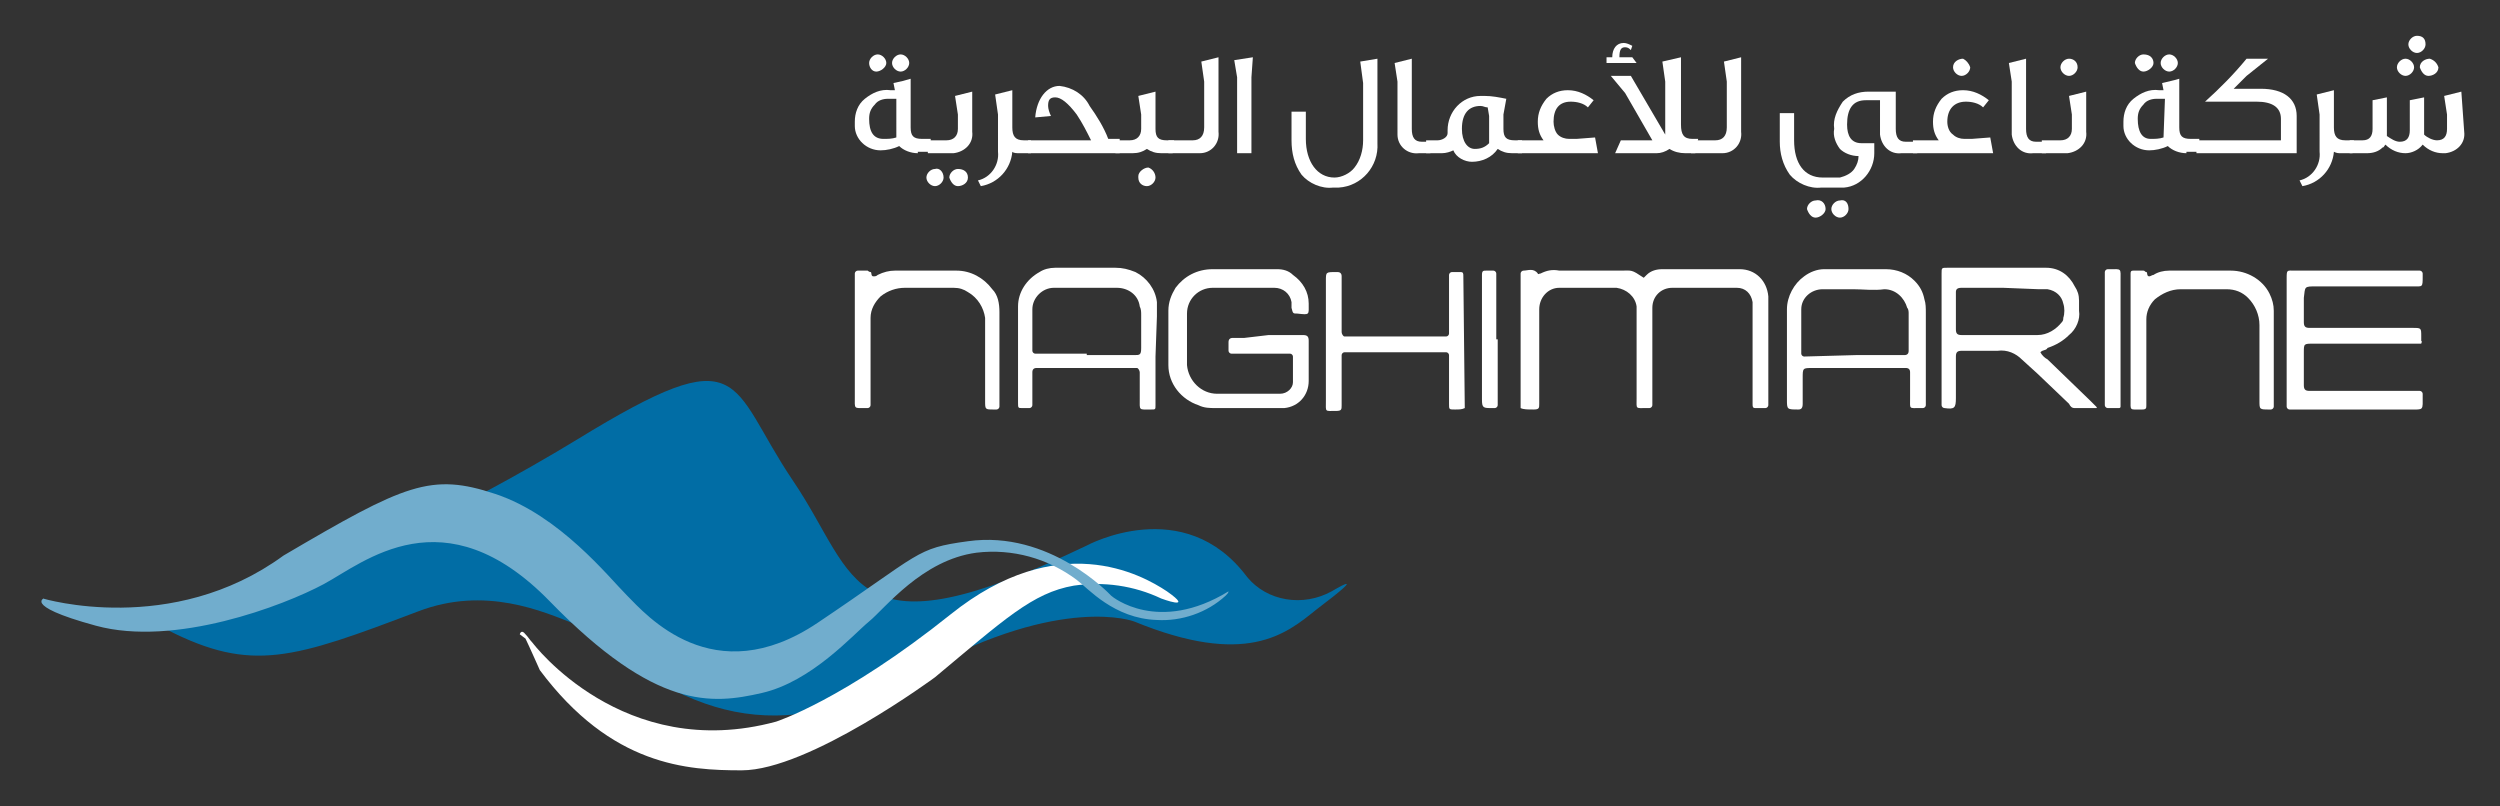 <?xml version="1.0" encoding="utf-8"?>
<!-- Generator: Adobe Illustrator 25.0.0, SVG Export Plug-In . SVG Version: 6.00 Build 0)  -->
<svg version="1.1" id="Layer_1" xmlns="http://www.w3.org/2000/svg" xmlns:xlink="http://www.w3.org/1999/xlink" x="0px" y="0px"
	 viewBox="0 0 174.6 56.3" style="enable-background:new 0 0 174.6 56.3;" xml:space="preserve">
<rect x="0" y="0" width="174.6" height="56.3" fill="#333333" stroke="none"/>
<style type="text/css">
	.st0{fill-rule:evenodd;clip-rule:evenodd;fill:#FFFFFF;}
	.st1{fill-rule:evenodd;clip-rule:evenodd;fill:#016DA5;}
	.st2{fill-rule:evenodd;clip-rule:evenodd;fill:#71ADCD;}
	.st3{fill:#FFFFFF;}
</style>
<path class="st0" d="M106.2,28.5v-8.9c0-0.2,0-0.3,0-0.5c0-0.1,0.1-0.2,0.2-0.2c0,0,0,0,0,0l0,0c0.3,0,0.7-0.2,1,0.2
	c0,0.1,0.1,0,0.2,0c0.4-0.2,0.8-0.3,1.3-0.2h4.3c0.8,0,0.7-0.1,1.6,0.5l0.2-0.2c0.3-0.3,0.7-0.4,1.1-0.4h5.4c1.1,0,1.9,0.8,2,1.9
	v7.6c0,0.1-0.1,0.2-0.2,0.2c0,0,0,0,0,0h-0.7c-0.2,0-0.2-0.1-0.2-0.3v-6.4c0-0.2,0-0.5,0-0.7c-0.1-0.6-0.5-1-1.1-1h-4.5
	c-0.8,0-1.4,0.6-1.4,1.4v6.8c0,0.1-0.1,0.2-0.2,0.2c0,0,0,0,0,0h-0.2c-0.8,0-0.7,0.1-0.7-0.7V22c0-0.2,0-0.4,0-0.6
	c-0.1-0.7-0.7-1.2-1.4-1.3h-4c-0.8,0-1.4,0.7-1.4,1.5v6.6c0,0.3,0,0.4-0.4,0.4C106.7,28.6,106.4,28.6,106.2,28.5"/>
<path class="st0" d="M169.1,24h-7.5c-0.7,0-0.7,0-0.7,0.6s0,1.5,0,2.3c0,0.3,0.1,0.4,0.4,0.4h7.7c0.1,0,0.2,0.1,0.2,0.2v0.1
	c0,1.1,0.1,1-0.9,1h-8.4c-0.1,0-0.2-0.1-0.2-0.2v-8.9c0-0.7,0-0.6,0.6-0.6h8.7c0.1,0,0.2,0.1,0.2,0.2c0,0.1,0,0.1,0,0.2
	c0,0.8,0,0.7-0.7,0.7h-6.7c-0.9,0-0.8,0-0.9,0.8v1.7c0,0.3,0.1,0.4,0.4,0.4c0.2,0,0.4,0,0.6,0h6.6c0.6,0,0.6,0,0.6,0.6
	c0,0.1,0,0.2,0,0.3C169.2,23.9,169.1,23.9,169.1,24"/>
<path class="st0" d="M88.6,23.4h2.4c0.3,0,0.4,0.1,0.4,0.4v2.8c0,1-0.7,1.8-1.7,1.9h-4.8c-0.4,0-0.8,0-1.2-0.2
	c-1.2-0.4-2.1-1.5-2.1-2.8v-3.8c0-0.6,0.2-1.1,0.5-1.6c0.6-0.8,1.5-1.3,2.6-1.3h4.5c0.4,0,0.8,0.1,1.1,0.4c0.7,0.5,1.1,1.2,1.1,2
	c0,0.8,0.1,0.8-0.8,0.7c-0.3,0-0.3,0-0.4-0.4c0-0.1,0-0.3,0-0.4c-0.1-0.6-0.6-1-1.2-1h-4.3c-1,0-1.8,0.8-1.8,1.8v3.6
	c0.1,1.1,1,2,2.1,2h4.4c0.5,0,0.9-0.4,0.9-0.8c0,0,0,0,0,0v-1.8c0-0.1-0.1-0.2-0.2-0.2c0,0,0,0,0,0H86c-0.1,0-0.2-0.1-0.2-0.2v-0.6
	c0-0.2,0.1-0.3,0.3-0.3h0.8L88.6,23.4z"/>
<path class="st0" d="M142.5,24.6c0.1,0.2,0.3,0.4,0.5,0.5l3,2.9c0.1,0.1,0.3,0.3,0.4,0.4c0,0,0.1,0.1,0,0.1c0,0,0,0,0,0h-1.5
	c-0.2,0-0.3-0.1-0.4-0.3l-2.2-2.1l-1.1-1c-0.4-0.4-1-0.7-1.7-0.6H137c-0.3,0-0.4,0.1-0.4,0.4v2.9c0,0.7-0.1,0.8-0.8,0.7
	c-0.1,0-0.2-0.1-0.2-0.2c0-0.1,0-0.2,0-0.4v-8.8c0-0.4,0-0.4,0.4-0.4h6.9c0.9,0,1.6,0.5,2,1.3c0.2,0.3,0.3,0.6,0.3,1v0.7
	c0.1,0.6-0.2,1.3-0.7,1.7c-0.4,0.4-0.9,0.7-1.5,0.9C142.9,24.5,142.7,24.4,142.5,24.6 M139.9,20.1h-2.9c-0.3,0-0.4,0.1-0.4,0.3V23
	c0,0.3,0.1,0.4,0.4,0.4h5.3c0.7,0,1.3-0.4,1.7-0.9c0.1-0.1,0.1-0.2,0.1-0.3c0.1-0.3,0.1-0.7,0-1c-0.1-0.5-0.5-0.9-1.1-1
	c-0.2,0-0.4,0-0.6,0L139.9,20.1"/>
<path class="st0" d="M124.8,24.8v-3.2c0-0.9,0.5-1.8,1.2-2.3c0.4-0.3,0.9-0.5,1.4-0.5h4.3c0.8,0,1.5,0.3,2,0.8
	c0.4,0.4,0.6,0.8,0.7,1.3c0.1,0.3,0.1,0.6,0.1,1v6.4c0,0.1-0.1,0.2-0.2,0.2h-0.2c-0.8,0-0.7,0.1-0.7-0.7V26c0-0.2-0.1-0.3-0.3-0.3
	h-6.5c-0.7,0-0.7,0-0.7,0.7v1.8c0,0.3-0.1,0.4-0.3,0.4c-0.8,0-0.8,0-0.8-0.7L124.8,24.8L124.8,24.8z M129.6,24.8h3.4
	c0.2,0,0.3-0.1,0.3-0.3v-2.6c0-0.1,0-0.3-0.1-0.4c-0.2-0.7-0.8-1.3-1.6-1.3c-0.7,0.1-1.5,0-2.2,0h-2.1c-0.8,0-1.5,0.6-1.5,1.4
	c0,0,0,0,0,0v2.9c0,0.1,0,0.1,0,0.2c0,0.1,0.1,0.2,0.2,0.2L129.6,24.8"/>
<path class="st0" d="M80.7,24.9v3.4c0,0.3,0,0.3-0.3,0.3c-0.9,0-0.8,0.1-0.8-0.8V26c0-0.1-0.1-0.3-0.2-0.3c0,0,0,0,0,0h-7
	c-0.2,0-0.3,0.1-0.3,0.3v2.3c0,0.1-0.1,0.2-0.2,0.2c0,0,0,0,0,0l0,0c-0.2,0-0.3,0-0.5,0c-0.3,0-0.3,0-0.3-0.4v-6.7
	c0-1,0.6-1.9,1.5-2.4c0.3-0.2,0.7-0.3,1.1-0.3h4.2c0.5,0,0.9,0.1,1.4,0.3c0.8,0.4,1.4,1.2,1.5,2.1c0,0.3,0,0.6,0,1L80.7,24.9
	L80.7,24.9z M75.9,24.8h3.3c0.4,0,0.5,0,0.5-0.5V22c0-0.2,0-0.4-0.1-0.6c-0.1-0.8-0.8-1.3-1.6-1.3h-4.4c-0.8,0-1.5,0.7-1.5,1.5v2.9
	c0,0.1,0.1,0.2,0.2,0.2l0,0H75.9"/>
<path class="st0" d="M59.7,23.7v-4.6c0-0.1,0.1-0.2,0.2-0.2c0.2,0,0.5,0,0.7,0c0,0,0.1,0.1,0.2,0.1s0,0.3,0.2,0.3
	c0.1,0,0.2,0,0.3-0.1c0.4-0.2,0.8-0.3,1.2-0.3h4.3c1,0,1.9,0.5,2.5,1.3c0.4,0.4,0.5,1,0.5,1.6v6.6c0,0.1-0.1,0.2-0.2,0.2
	c0,0,0,0,0,0h-0.2c-0.6,0-0.6,0-0.6-0.6v-5.1c0-0.2,0-0.5,0-0.7c-0.1-0.7-0.5-1.4-1.2-1.8c-0.3-0.2-0.6-0.3-1-0.3h-3.4
	c-0.6,0-1.2,0.2-1.7,0.6c-0.4,0.4-0.7,0.9-0.7,1.5v6.1c0,0.1-0.1,0.2-0.2,0.2c0,0,0,0,0,0h-0.1c-0.9,0-0.8,0.1-0.8-0.8L59.7,23.7"/>
<path class="st0" d="M148.8,23.7v-4.6c0-0.2,0.1-0.2,0.2-0.2h0.7c0.1,0,0.1,0.1,0.2,0.1s0,0.3,0.2,0.3c0.1,0,0.2-0.1,0.3-0.1
	c0.3-0.2,0.7-0.3,1.1-0.3h4.3c1.1,0,2.2,0.6,2.7,1.6c0.2,0.4,0.3,0.8,0.3,1.2v6.7c0,0.1-0.1,0.2-0.2,0.2h-0.1c-0.7,0-0.7,0-0.7-0.6
	v-5.3c0-0.7-0.3-1.4-0.8-1.9c-0.4-0.4-0.9-0.6-1.5-0.6h-3.2c-0.7,0-1.3,0.3-1.8,0.7c-0.4,0.4-0.6,0.9-0.6,1.4v6c0,0.2,0,0.3-0.3,0.3
	c-0.9,0-0.8,0.1-0.8-0.7L148.8,23.7"/>
<path class="st0" d="M102.3,28.5c-0.2,0.1-0.4,0.1-0.7,0.1c-0.4,0-0.4,0-0.4-0.4v-3.4c0-0.1-0.1-0.2-0.2-0.2c0,0,0,0,0,0h-7.1
	c-0.1,0-0.2,0.1-0.2,0.2l0,0c0,0.2,0,0.4,0,0.6v2.9c0,0.3,0,0.4-0.4,0.4c-0.8,0-0.7,0.1-0.7-0.7v-8.4c0-0.6,0-0.6,0.7-0.6h0.1
	c0.2,0,0.3,0.1,0.3,0.3s0,0.3,0,0.5v3.4c0,0.1,0.1,0.3,0.2,0.3c0,0,0,0,0,0h7.1c0.1,0,0.2-0.1,0.2-0.2v-4.1c0-0.1,0.1-0.2,0.2-0.2
	l0,0l0,0c0.2,0,0.4,0,0.6,0c0.2,0,0.2,0.1,0.2,0.3L102.3,28.5"/>
<path class="st0" d="M147,23.6V19c0-0.1,0.1-0.2,0.2-0.2h0.1c0.9,0,0.8-0.1,0.8,0.8v8.8c0,0.1-0.1,0.1-0.1,0.1c-0.3,0-0.5,0-0.8,0
	c-0.1,0-0.2-0.1-0.2-0.2L147,23.6"/>
<path class="st0" d="M104.6,23.7v4c0,0.2,0,0.4,0,0.6c0,0.1-0.1,0.2-0.2,0.2h-0.2c-0.6,0-0.7,0-0.7-0.6v-8.4c0-0.1,0-0.2,0-0.3
	c0-0.3,0.1-0.3,0.3-0.3c0.2,0,0.3,0,0.5,0c0.1,0,0.2,0.1,0.2,0.2c0,0,0,0,0,0l0,0V23.7"/>
<path class="st1" d="M93,41.3c-2,1.1-4.5,0.7-5.9-1c-4.4-5.9-11.2-2.2-11.2-2.2c-16.7,8-15.9,2.3-20.5-4.5s-3.2-10.2-15.1-2.9
	c-8.4,5.1-17.4,9.3-26.7,12.6c-0.4,0.1-0.8,0.2-1.2,0.4h-0.1L11.7,44c5.9,3,8.8,2,17.5-1.3c4.7-1.8,8.7,0,11,0.9
	c7.8,6.2,13.7,9,24.3,3.2c9.7-5.3,14.7-3.4,14.7-3.4c7.8,3.2,10.6,0.9,12.7-0.8C96,39.5,93,41.3,93,41.3"/>
<path class="st0" d="M36.7,44.6c0.2,0.4,1,2.2,1,2.2c5,6.7,10.3,7,14.1,7c4.7,0,13.5-6.5,13.5-6.5c4.8-4,6.8-5.9,9.7-6.4
	c2.1-0.3,4.2,0,6.1,0.9c0,0,2.4,0.9,0.4-0.5c-1.8-1.2-7.6-4.4-15.1,1.6s-12.2,7.5-12.2,7.5c-10.7,2.9-17-5.5-17-5.5
	c-0.2-0.2-0.3-0.4-0.5-0.6c-0.3-0.4-0.4,0-0.4,0"/>
<path class="st2" d="M3,41.8c0,0,9,2.7,16.8-3c8.5-5,10.3-5.8,14.8-4.3s7.9,5.8,9.2,7.1s6,6.8,13.3,1.9s6.8-5.2,10.5-5.7
	c5.7-0.8,9.9,3.7,10,3.8s3.3,2.7,8.2-0.3c0,0.1-0.1,0.2-0.2,0.3c-1.3,1.2-3.1,1.8-4.8,1.7c-3-0.1-4.8-2.2-5.6-2.8
	c-2-1.5-4.5-2.2-7-1.9c-3.8,0.5-6.4,3.9-7.5,4.8s-4,4.2-7.5,5s-7.4,1.2-14.8-6.4s-13-2.7-15.8-1.2s-10.4,4.4-15.9,2.9
	S3.4,41.7,3,41.8"/>
<path class="st3" d="M64.1,10.7c-0.5,0-1-0.2-1.3-0.5c-0.4,0.2-0.9,0.3-1.3,0.3c-1,0-1.8-0.8-1.8-1.7c0-0.1,0-0.2,0-0.3
	c0-0.6,0.2-1.2,0.7-1.6c0.5-0.4,1.1-0.7,1.8-0.6h0.3l-0.1-0.5c0.5-0.1,0.9-0.2,1.2-0.3v3.4c0,0.6,0.2,0.8,0.8,0.8H65v0.9H64.1z
	 M61.9,4.4c0,0.3-0.4,0.6-0.7,0.6c-0.3,0-0.5-0.3-0.5-0.6c0-0.3,0.3-0.6,0.6-0.6C61.6,3.8,61.9,4.1,61.9,4.4L61.9,4.4 M62.6,6.9
	h-0.6c-0.3,0-0.7,0.1-0.9,0.4c-0.3,0.3-0.4,0.6-0.4,1c0,0.9,0.3,1.4,1,1.4c0.3,0,0.6,0,0.9-0.1L62.6,6.9z M63.5,4.4
	c0,0.3-0.3,0.6-0.6,0.6l0,0l0,0c-0.3,0-0.6-0.3-0.6-0.6c0,0,0,0,0,0l0,0c0-0.3,0.3-0.6,0.6-0.6c0,0,0,0,0,0l0,0
	C63.2,3.8,63.5,4.1,63.5,4.4L63.5,4.4"/>
<path class="st3" d="M65.9,12.4c0,0.3-0.3,0.6-0.6,0.6c-0.3,0-0.6-0.3-0.6-0.6c0,0,0,0,0,0l0,0c0-0.3,0.3-0.6,0.6-0.6
	C65.6,11.7,65.9,12,65.9,12.4C65.9,12.4,65.9,12.4,65.9,12.4L65.9,12.4 M67.9,9.2c0.1,0.8-0.5,1.4-1.3,1.5c0,0,0,0,0,0h-1.8V9.8h1.3
	c0.5,0,0.8-0.3,0.8-0.8V8l-0.2-1.3l1.2-0.3V9.2z M67.6,12.4c0,0.4-0.4,0.6-0.7,0.6c-0.3,0-0.5-0.3-0.6-0.6c0-0.3,0.3-0.6,0.6-0.6
	c0,0,0,0,0,0C67.3,11.8,67.6,12,67.6,12.4"/>
<path class="st3" d="M72,10.7h-0.8c-0.2,0-0.4,0-0.5-0.1c-0.1,1.2-1,2.2-2.2,2.4l-0.2-0.4c0.9-0.2,1.5-1.1,1.4-2V8l-0.2-1.4l1.2-0.3
	v2.6c0,0.6,0.2,0.9,0.8,0.9H72V10.7z"/>
<path class="st3" d="M78.2,10.7h-6.4V9.8h4.4c-0.3-0.6-0.6-1.2-1-1.8c-0.6-0.8-1.1-1.2-1.5-1.2s-0.5,0.2-0.5,0.6
	c0,0.2,0.1,0.5,0.2,0.7l-1.1,0.1c0.1-1.3,0.8-2.2,1.7-2.2c0.9,0.1,1.7,0.6,2.1,1.4c0.5,0.7,1,1.5,1.3,2.3h0.8L78.2,10.7z"/>
<path class="st3" d="M81.9,10.7h-0.8c-0.4,0-0.7-0.1-1-0.3c-0.3,0.2-0.6,0.3-1,0.3h-1.2V9.8h1c0.5,0,0.8-0.3,0.8-0.8V8l-0.2-1.3
	l1.2-0.3V9c0,0.6,0.2,0.8,0.8,0.8H82L81.9,10.7z M80.7,12.4c0,0.3-0.3,0.6-0.6,0.6c-0.3,0-0.6-0.2-0.6-0.6c0,0,0,0,0,0v-0.1
	c0-0.3,0.4-0.6,0.7-0.6C80.5,11.8,80.7,12.1,80.7,12.4"/>
<path class="st3" d="M85.1,9.2c0.1,0.8-0.5,1.5-1.3,1.5c0,0,0,0,0,0h-2.2V9.8h1.7c0.5,0,0.8-0.3,0.8-0.9V5.7l-0.2-1.4L85.1,4V9.2z"
	/>
<polygon class="st3" points="87.5,4 87.4,5.4 87.4,10.7 86.4,10.7 86.4,5.4 86.2,4.2 "/>
<path class="st3" d="M96.2,4.1v5.9c0.1,1.6-1.1,3-2.7,3.1c-0.1,0-0.3,0-0.4,0c-0.8,0.1-1.7-0.3-2.2-0.9c-0.5-0.7-0.7-1.5-0.7-2.4
	V7.8h1v1.9c0,1.6,0.8,2.7,2,2.7c0.5,0,1.1-0.3,1.4-0.7c0.4-0.5,0.6-1.2,0.6-1.9v-4L95,4.3L96.2,4.1z"/>
<path class="st3" d="M99.9,10.7h-0.8c-0.8,0.1-1.5-0.5-1.5-1.3c0-0.1,0-0.2,0-0.2V5.7l-0.2-1.3l1.2-0.3v4.9c0,0.6,0.2,0.9,0.7,0.9
	h0.6V10.7z"/>
<path class="st3" d="M106.3,10.7h-0.7c-0.4,0-0.7-0.1-1-0.3c-0.4,0.6-1.1,0.9-1.8,0.9c-0.5,0-1.1-0.3-1.3-0.8
	c-0.2,0.1-0.5,0.2-0.8,0.2h-1.1V9.8h0.8c0.3,0,0.7-0.2,0.7-0.5c0-0.1,0-0.1,0-0.2c0-1.3,1-2.4,2.3-2.4c0,0,0,0,0,0
	c0.1,0,0.2,0,0.3,0c0.5,0,1,0.1,1.5,0.2L105,8v1c0,0.6,0.2,0.8,0.8,0.8h0.5L106.3,10.7z M104,10V8.1l-0.1-0.6
	c-0.2,0-0.3-0.1-0.5-0.1c-0.8,0-1.3,0.5-1.3,1.6c0,0.9,0.4,1.4,0.9,1.4C103.4,10.4,103.7,10.3,104,10"/>
<path class="st3" d="M111.6,10.7H106V9.8h1.8c-0.3-0.4-0.4-0.8-0.4-1.3c0-0.6,0.2-1.1,0.6-1.6c0.4-0.4,0.9-0.6,1.5-0.6
	c0.7,0,1.3,0.3,1.8,0.7l-0.4,0.5c-0.3-0.3-0.8-0.4-1.2-0.4c-0.8,0-1.2,0.5-1.2,1.4c0,0.3,0.1,0.7,0.3,0.9c0.2,0.2,0.5,0.3,0.8,0.3
	h0.5l1.3-0.1L111.6,10.7z"/>
<path class="st3" d="M114.3,4.4h-2.1V4h0.4c0-0.6,0.3-1,0.8-1c0.2,0,0.4,0.1,0.6,0.2l-0.1,0.3c-0.1-0.1-0.2-0.2-0.4-0.2
	c-0.3,0-0.4,0.2-0.4,0.7h0.9L114.3,4.4z M118.4,10.7h-0.7c-0.4,0-0.8-0.1-1.1-0.3c-0.3,0.2-0.6,0.3-0.9,0.3h-2.9l0.4-0.9h2.2
	l-1.9-3.3l-1-1.2h1.4l2.4,4.1V5.7l-0.2-1.4l1.3-0.3v4.7c0,0.7,0.2,1,0.8,1h0.4L118.4,10.7z"/>
<path class="st3" d="M121.6,9.2c0.1,0.8-0.5,1.5-1.3,1.5c0,0,0,0,0,0h-2.2V9.8h1.7c0.5,0,0.8-0.3,0.8-0.9V5.7l-0.2-1.4l1.2-0.3
	L121.6,9.2z"/>
<path class="st3" d="M133.9,10.7h-1.1c-0.8,0.1-1.4-0.5-1.5-1.3c0,0,0,0,0,0c0-0.1,0-0.2,0-0.2V7h-1c-0.9,0-1.3,0.6-1.3,1.7
	c0,0.8,0.3,1.3,1,1.3h0.9v0.7c0,1.2-0.9,2.3-2.1,2.4h-1.6c-0.8,0.1-1.7-0.3-2.2-0.9c-0.5-0.7-0.7-1.5-0.7-2.3V7.9h1v1.9
	c0,1.6,0.7,2.6,2,2.6h1.2c0.4-0.1,0.8-0.3,1-0.6c0.2-0.3,0.3-0.6,0.3-0.9c-0.5,0-1-0.2-1.3-0.5c-0.3-0.4-0.5-0.9-0.4-1.4
	c-0.1-0.7,0.2-1.3,0.6-1.9c0.5-0.5,1.1-0.7,1.8-0.7h1.9v2.6c0,0.6,0.2,0.9,0.7,0.9h0.8L133.9,10.7z M127.5,14.6
	c0,0.3-0.4,0.6-0.7,0.6c-0.3,0-0.5-0.3-0.6-0.6c0-0.3,0.3-0.6,0.6-0.6c0,0,0,0,0,0l0,0C127.2,13.9,127.5,14.2,127.5,14.6
	 M129.1,14.6c0,0.3-0.3,0.6-0.6,0.6c-0.3,0-0.6-0.3-0.6-0.6c0-0.3,0.3-0.6,0.6-0.6C128.9,13.9,129.1,14.2,129.1,14.6
	C129.1,14.5,129.1,14.5,129.1,14.6L129.1,14.6"/>
<path class="st3" d="M139.2,10.7h-5.6V9.8h1.8c-0.3-0.4-0.4-0.8-0.4-1.3c0-0.6,0.2-1.1,0.6-1.6c0.4-0.4,0.9-0.6,1.5-0.6
	c0.7,0,1.3,0.3,1.8,0.7l-0.4,0.5c-0.3-0.3-0.8-0.4-1.2-0.4c-0.8,0-1.3,0.5-1.3,1.4c0,0.3,0.1,0.7,0.4,0.9c0.2,0.2,0.5,0.3,0.8,0.3
	h0.5l1.3-0.1L139.2,10.7z M137.6,4.7c0,0.3-0.3,0.6-0.6,0.6l0,0c-0.3,0-0.6-0.3-0.6-0.6c0,0,0,0,0,0l0,0c0-0.4,0.4-0.6,0.7-0.6
	C137.3,4.2,137.5,4.4,137.6,4.7"/>
<path class="st3" d="M142.9,10.7H142c-0.8,0.1-1.4-0.5-1.5-1.3c0,0,0,0,0,0c0-0.1,0-0.2,0-0.2V5.7l-0.2-1.3l1.2-0.3v4.9
	c0,0.6,0.2,0.9,0.7,0.9h0.6L142.9,10.7z"/>
<path class="st3" d="M145.7,9.2c0.1,0.8-0.5,1.4-1.3,1.5h-1.8V9.8h1.3c0.5,0,0.8-0.3,0.8-0.8V8l-0.2-1.3l1.2-0.3L145.7,9.2z
	 M145.1,4.7c0,0.3-0.3,0.6-0.6,0.6c-0.3,0-0.6-0.3-0.6-0.6c0-0.3,0.3-0.6,0.6-0.6l0,0C144.8,4.1,145.1,4.3,145.1,4.7L145.1,4.7"/>
<path class="st3" d="M152.7,10.7c-0.5,0-1-0.2-1.3-0.5c-0.4,0.2-0.9,0.3-1.3,0.3c-1,0-1.8-0.8-1.8-1.7c0-0.1,0-0.2,0-0.3
	c0-0.6,0.2-1.2,0.7-1.6c0.5-0.4,1.1-0.7,1.8-0.6h0.3L151,5.8c0.4-0.1,0.9-0.2,1.2-0.3v3.4c0,0.6,0.2,0.8,0.8,0.8h0.6v0.9H152.7z
	 M150.4,4.4c0,0.3-0.4,0.6-0.7,0.6c-0.3,0-0.5-0.3-0.6-0.6c0-0.3,0.3-0.6,0.6-0.6C150.2,3.8,150.4,4.1,150.4,4.4L150.4,4.4
	 M151.2,6.9h-0.6c-0.3,0-0.7,0.1-0.9,0.4c-0.3,0.3-0.4,0.6-0.4,1c0,0.9,0.3,1.4,0.9,1.4c0.3,0,0.6,0,0.9-0.1L151.2,6.9z M152.1,4.4
	c0,0.3-0.3,0.6-0.6,0.6l0,0l0,0c-0.3,0-0.6-0.3-0.6-0.6c0,0,0,0,0,0l0,0c0-0.3,0.3-0.6,0.6-0.6c0,0,0,0,0,0l0,0
	C151.8,3.8,152.1,4.1,152.1,4.4L152.1,4.4"/>
<path class="st3" d="M160.3,10.7h-6.9V9.8h5.9V8.3c0-0.8-0.6-1.2-1.7-1.2h-3.6c1-0.9,2-1.9,2.9-3h1.5l-1.5,1.2l-0.9,0.9h1.9
	c1.6,0,2.5,0.7,2.5,1.9V10.7z"/>
<path class="st3" d="M164.3,10.7h-0.8c-0.2,0-0.3,0-0.5-0.1c-0.1,1.2-1,2.2-2.2,2.4l-0.2-0.4c0.9-0.2,1.5-1.1,1.4-2V8l-0.2-1.4
	l1.2-0.3v2.6c0,0.6,0.2,0.9,0.8,0.9h0.6L164.3,10.7z"/>
<path class="st3" d="M172.1,9.2c0.1,0.8-0.5,1.4-1.3,1.5h-0.2c-0.5,0-1-0.2-1.4-0.6c-0.3,0.4-0.8,0.6-1.2,0.6c-0.5,0-1-0.2-1.4-0.6
	c-0.1,0.1-0.1,0.2-0.2,0.2c-0.3,0.3-0.7,0.4-1.1,0.4h-1.2V9.8h0.9c0.5,0,0.7-0.3,0.7-0.8V7l1-0.2v2.7c0.3,0.2,0.6,0.4,0.9,0.4
	c0.5,0,0.7-0.3,0.7-0.8V7l1-0.2v2.6c0.2,0.2,0.6,0.4,0.9,0.4c0.5,0,0.7-0.3,0.7-0.8V8l-0.2-1.3l1.2-0.3L172.1,9.2z M168.6,4.7
	c0,0.3-0.3,0.6-0.6,0.6l0,0c-0.3,0-0.6-0.3-0.6-0.6c0,0,0,0,0,0l0,0c0-0.3,0.3-0.6,0.6-0.6c0,0,0,0,0,0
	C168.3,4.1,168.6,4.4,168.6,4.7C168.6,4.7,168.6,4.7,168.6,4.7L168.6,4.7 M169.4,3.1c0,0.3-0.3,0.6-0.6,0.6c-0.3,0-0.6-0.3-0.6-0.6
	c0-0.3,0.3-0.6,0.6-0.6C169.2,2.5,169.4,2.7,169.4,3.1C169.4,3.1,169.4,3.1,169.4,3.1L169.4,3.1 M170.3,4.7c0,0.4-0.4,0.6-0.7,0.6
	c-0.3,0-0.5-0.3-0.6-0.6c0-0.4,0.4-0.6,0.7-0.6C170,4.2,170.2,4.4,170.3,4.7"/>
</svg>
